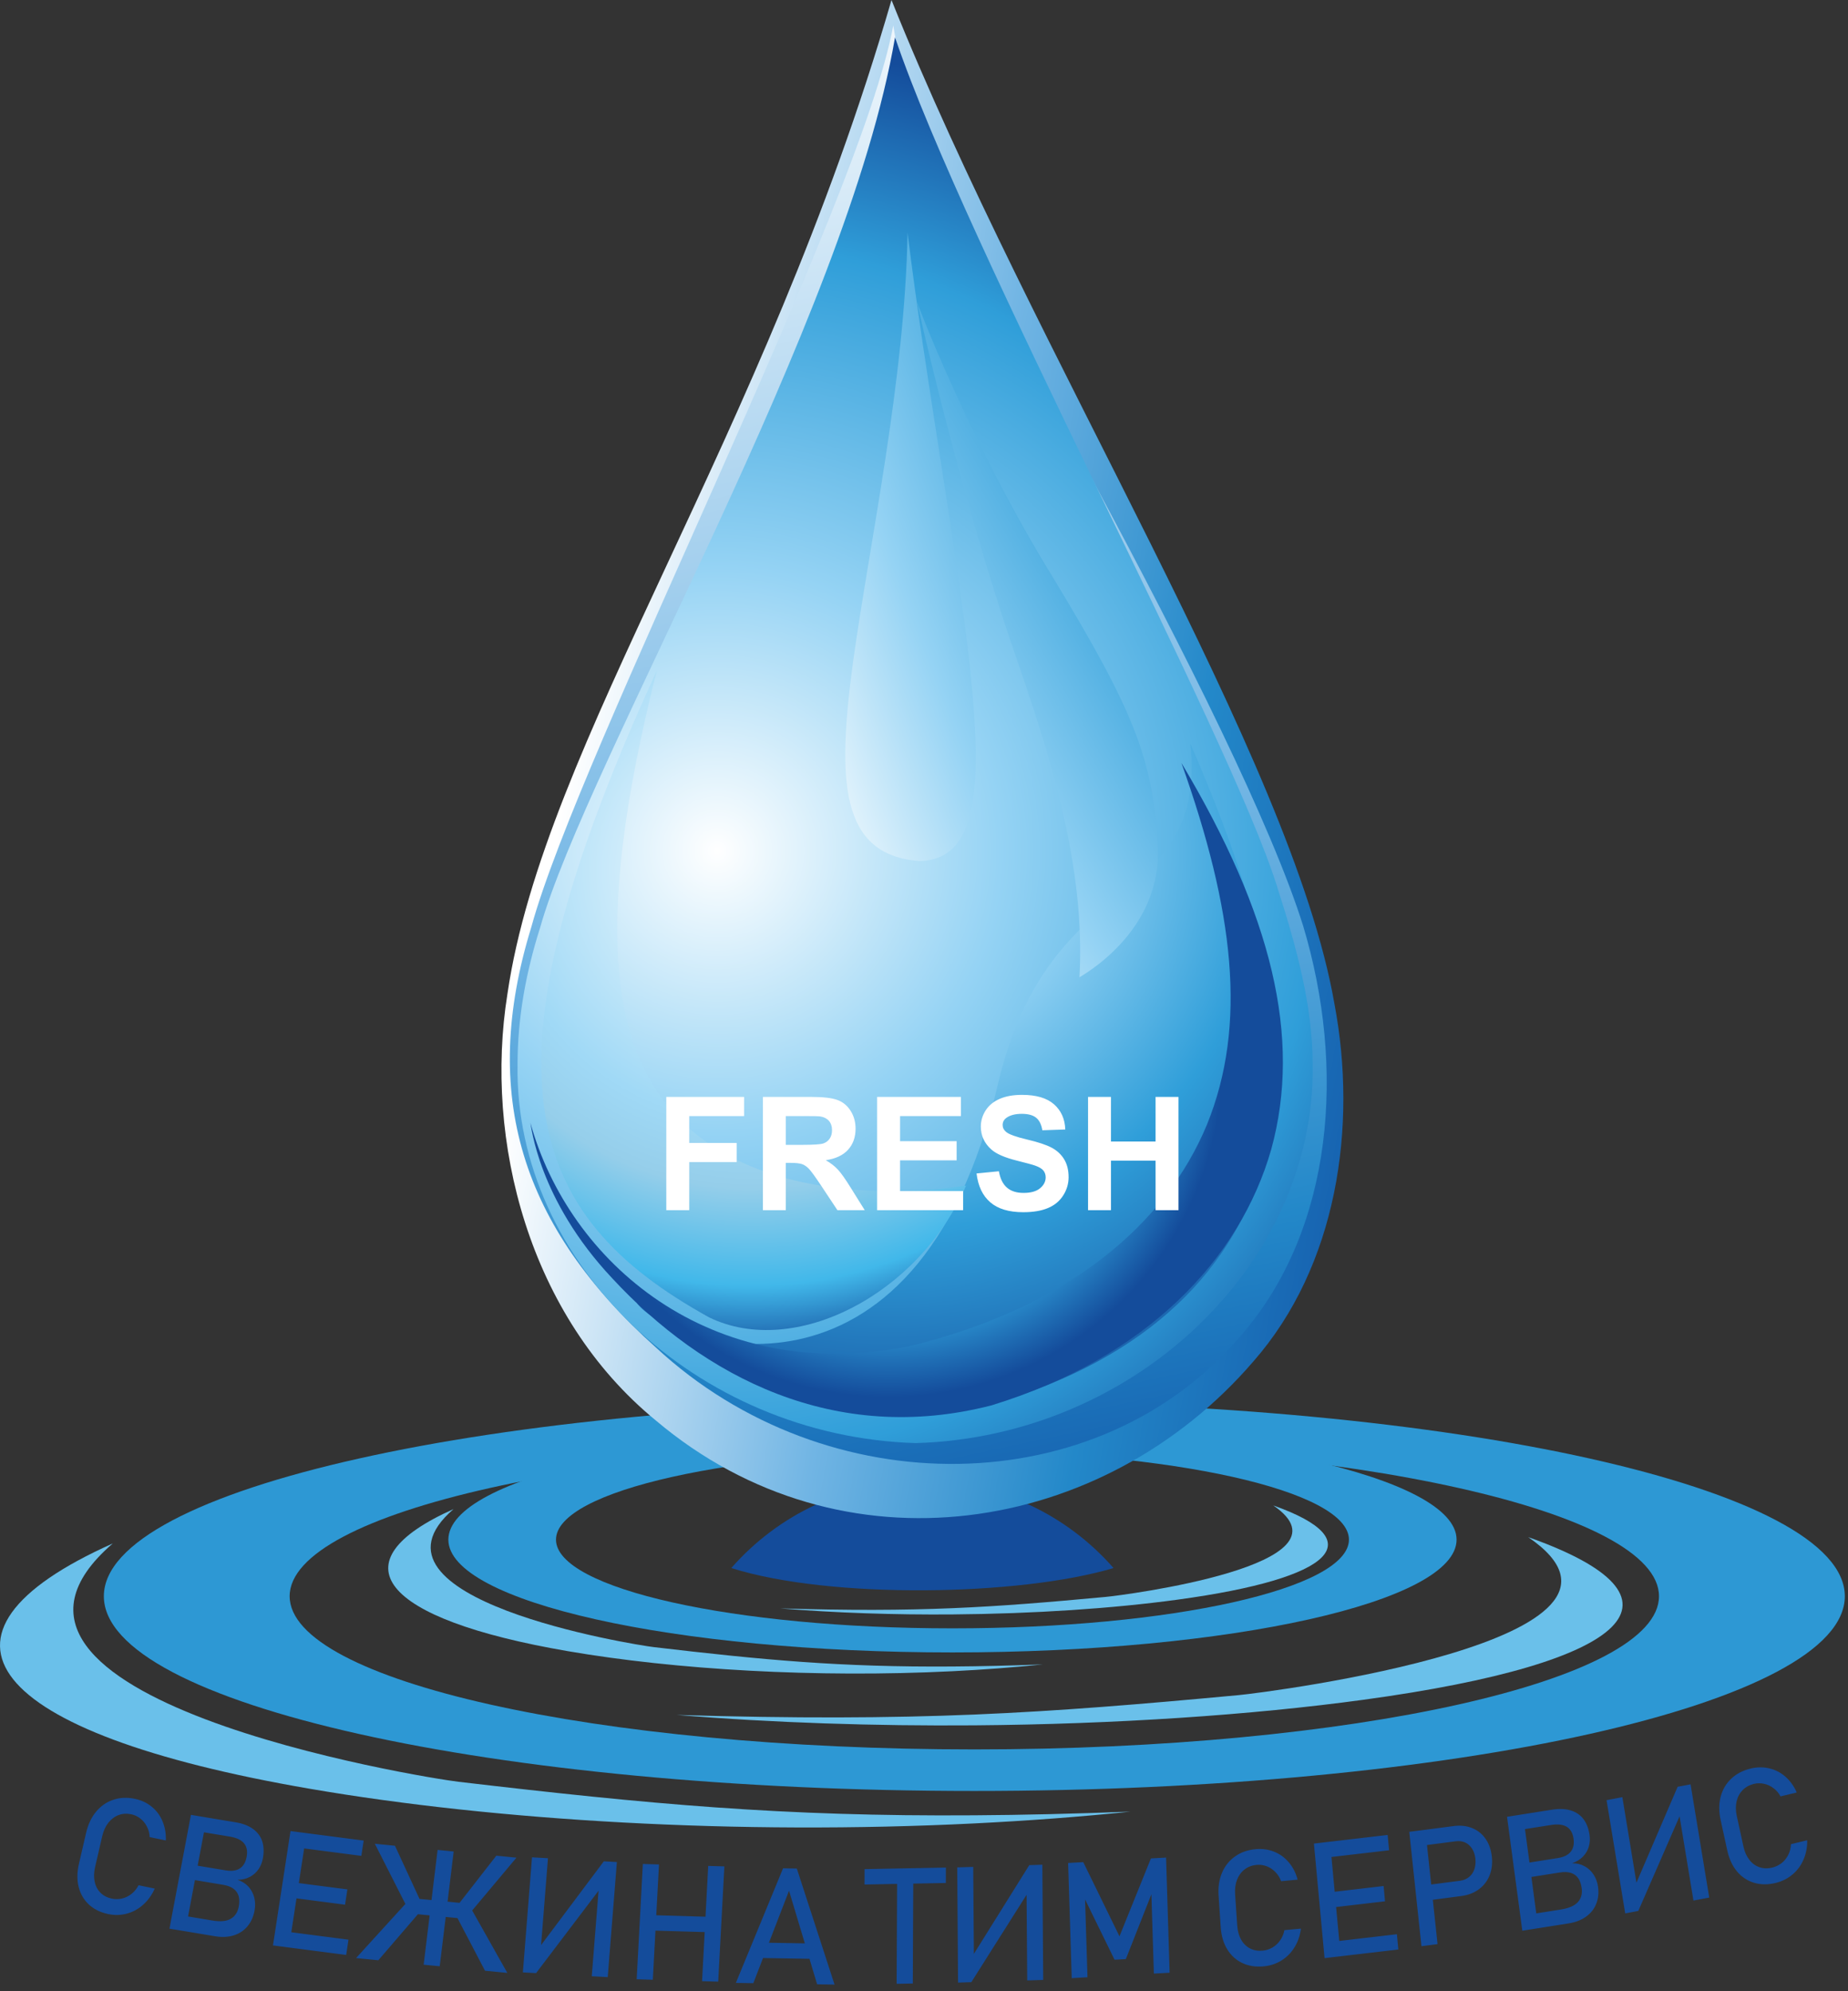 <svg xmlns="http://www.w3.org/2000/svg" xmlns:xlink="http://www.w3.org/1999/xlink" xmlns:serif="http://www.serif.com/" width="100%" height="100%" viewBox="0 0 259 279" xml:space="preserve" style="fill-rule:evenodd;clip-rule:evenodd;stroke-linejoin:round;stroke-miterlimit:2;"><rect x="0" y="0" width="259" height="279" fill="#333333" stroke="none"/>    <g transform="matrix(1,0,0,1,-4.167,-4.167)">        <g id="Layer-1" serif:id="Layer 1" transform="matrix(4.167,0,0,4.167,0,0)">            <g transform="matrix(1,0,0,1,1,39.192)">                <path d="M42.825,12.433C45.752,14.434 37.754,15.458 37.189,15.509C35.269,15.688 33.698,15.819 32.035,15.888C30.35,15.958 28.57,15.965 26.238,15.895C28.131,16.05 30.106,16.113 32.035,16.098C34.781,16.076 37.433,15.898 39.616,15.6C44.894,14.88 46.149,13.609 42.825,12.433" style="fill:rgb(106,192,234);fill-rule:nonzero;"></path>            </g>            <g transform="matrix(1,0,0,1,1,41.439)">                <path d="M21.989,14.95C21.313,14.871 11.754,13.326 15.253,10.309C11.282,12.082 12.779,14 19.09,15.085C22.72,15.71 27.439,15.989 32.035,15.761C33.059,15.71 34.078,15.635 35.076,15.532C33.969,15.573 32.967,15.596 32.035,15.602C28.297,15.629 25.683,15.385 21.989,14.95" style="fill:rgb(106,192,234);fill-rule:nonzero;"></path>            </g>            <g transform="matrix(1,0,0,1,1,37.813)">                <path d="M32.035,17.945C24.672,17.945 18.7,16.609 18.7,14.962C18.7,13.315 24.672,11.979 32.035,11.979C39.399,11.979 45.37,13.315 45.37,14.962C45.37,16.609 39.399,17.945 32.035,17.945ZM32.035,11.17C22.673,11.17 15.08,12.868 15.08,14.962C15.08,17.057 22.673,18.755 32.035,18.755C41.397,18.755 48.99,17.057 48.99,14.962C48.99,12.868 41.397,11.17 32.035,11.17" style="fill:rgb(45,152,212);fill-rule:nonzero;"></path>            </g>            <g transform="matrix(1,0,0,1,1,43.998)">                <path d="M51.4,8.693C56.457,12.147 42.644,13.914 41.667,14.005C38.355,14.314 35.642,14.539 32.77,14.659C29.861,14.779 26.787,14.792 22.759,14.672C26.027,14.939 29.438,15.047 32.77,15.022C37.51,14.984 42.091,14.676 45.858,14.162C54.976,12.919 57.14,10.722 51.4,8.693" style="fill:rgb(106,192,234);fill-rule:nonzero;"></path>            </g>            <g transform="matrix(1,0,0,1,1,47.878)">                <path d="M15.423,13.04C14.255,12.904 -2.251,10.236 3.792,5.026C-3.067,8.088 -0.481,11.4 10.416,13.274C16.686,14.354 24.833,14.834 32.77,14.44C34.539,14.352 36.296,14.222 38.019,14.044C36.111,14.116 34.379,14.157 32.77,14.167C26.317,14.213 21.801,13.789 15.423,13.04" style="fill:rgb(106,192,234);fill-rule:nonzero;"></path>            </g>            <g transform="matrix(1,0,0,1,1,41.619)">                <path d="M32.77,18.21C20.055,18.21 9.742,15.903 9.742,13.059C9.742,10.215 20.055,7.908 32.77,7.908C45.485,7.908 55.798,10.215 55.798,13.059C55.798,15.903 45.485,18.21 32.77,18.21ZM32.77,6.511C16.604,6.511 3.493,9.443 3.493,13.059C3.493,16.676 16.604,19.608 32.77,19.608C48.935,19.608 62.048,16.676 62.048,13.059C62.048,9.443 48.935,6.511 32.77,6.511" style="fill:rgb(45,152,212);fill-rule:nonzero;"></path>            </g>            <g transform="matrix(1,0,0,1,1,37.858)">                <path d="M31.024,12.955C33.587,12.955 35.886,14.084 37.452,15.872C34.294,16.816 27.927,16.925 24.596,15.872C26.162,14.084 28.46,12.955 31.024,12.955" style="fill:rgb(20,76,155);"></path>            </g>            <g transform="matrix(1,0,0,1,1,-12.679)">                <path d="M29.984,13.679C34.772,25.626 43.45,39.191 44.881,47.431C45.667,51.572 44.969,56.254 42.155,59.462C37.119,65.316 28.32,66.738 22.061,61.449C17.785,57.952 16.277,52.023 17.067,47.102C18.295,38.667 25.694,28.498 29.984,13.679Z" style="fill:url(#_Linear1);"></path>            </g>            <g transform="matrix(1,0,0,1,1,-14.249)">                <path d="M30.044,16.106C30.671,20.273 33.794,25.773 36.803,31.491C39.846,37.143 42.775,43.013 43.829,46.383C45.26,51.137 44.867,56.564 41.74,60.158C36.946,65.814 27.792,65.881 22.065,60.566C17.537,56.504 16.128,52.077 17.871,46.421C19.491,40.494 28.925,22.173 30.044,16.106Z" style="fill:url(#_Linear2);"></path>            </g>            <g transform="matrix(54.026,0,0,-54.651,25.16,22.094)">                <path d="M0.123,-0.502C-0.014,-0.498 -0.127,-0.391 -0.125,-0.269C-0.125,-0.241 -0.12,-0.213 -0.111,-0.185C-0.082,-0.083 0.08,0.189 0.11,0.363C0.155,0.232 0.318,-0.065 0.348,-0.16C0.36,-0.197 0.37,-0.233 0.37,-0.269C0.372,-0.391 0.26,-0.498 0.123,-0.502Z" style="fill:url(#_Radial3);"></path>            </g>            <g transform="matrix(42.006,0,0,-42.006,30.83,45.879)">                <path d="M-0.2,0.025C-0.201,0.032 -0.081,-0.087 0.086,-0.055C0.21,-0.019 0.28,0.054 0.303,0.142C0.326,0.231 0.303,0.335 0.243,0.473C0.256,0.338 0.131,0.378 0.089,0.201C0.024,-0.079 -0.177,-0.007 -0.2,0.025Z" style="fill:url(#_Radial4);"></path>            </g>            <g transform="matrix(22.528,0,0,-22.528,30.869,39.499)">                <path d="M-0.534,0.033C-0.533,0.031 -0.523,-0.081 -0.412,-0.199C-0.276,-0.346 -0.08,-0.449 0.154,-0.389C0.386,-0.318 0.525,-0.171 0.572,-0.007C0.618,0.16 0.573,0.344 0.438,0.57C0.516,0.351 0.537,0.18 0.476,0.03C0.415,-0.117 0.271,-0.243 0.03,-0.301C-0.266,-0.359 -0.477,-0.174 -0.534,0.033Z" style="fill:url(#_Radial5);"></path>            </g>            <g transform="matrix(32.463,-4.262,-4.262,-32.463,26.845,39.795)">                <path d="M-0.082,-0.159C-0.257,-0.03 -0.292,0.121 -0.049,0.507C-0.153,0.246 -0.144,0.119 -0.082,0.042C-0.021,-0.034 0.094,-0.06 0.197,-0.059C0.134,-0.164 -0.001,-0.212 -0.082,-0.159Z" style="fill:url(#_Radial6);"></path>            </g>            <g transform="matrix(1,0,0,1,1,-22.852)">                <path d="M36.306,56.719C36.306,56.695 39.078,55.251 38.941,52.323C38.799,49.362 38.077,47.668 35.409,43.259C32.625,38.745 30.767,33.881 30.85,33.996C30.793,33.87 32.282,40.442 34.068,45.644C35.262,49.093 36.524,52.906 36.306,56.719Z" style="fill:url(#_Linear7);"></path>            </g>            <g transform="matrix(-1,0.018,-0.018,-1,63.082,67.183)">                <path d="M30.497,37.778C28.498,37.757 28.302,40.242 28.67,44.342C29.048,48.382 29.991,54.037 30.497,58.908C30.671,53.968 31.973,48.449 32.591,44.499C33.206,40.484 33.134,38.038 30.497,37.778Z" style="fill:url(#_Linear8);"></path>            </g>            <g transform="matrix(1,0,0,1,1,60.419)">                <path d="M3.642,4.948C3.38,4.893 3.164,4.787 2.992,4.629C2.821,4.471 2.706,4.273 2.646,4.037C2.586,3.8 2.59,3.54 2.655,3.258L2.896,2.216C2.961,1.935 3.072,1.697 3.231,1.506C3.389,1.315 3.581,1.181 3.807,1.105C4.032,1.028 4.276,1.017 4.537,1.072C4.753,1.117 4.942,1.206 5.102,1.337C5.263,1.467 5.384,1.63 5.466,1.827C5.549,2.023 5.586,2.238 5.578,2.472L5.034,2.359C5.029,2.233 4.999,2.115 4.942,2.007C4.887,1.897 4.813,1.807 4.721,1.735C4.629,1.663 4.528,1.615 4.417,1.592C4.263,1.56 4.119,1.569 3.986,1.619C3.853,1.67 3.738,1.757 3.643,1.878C3.548,2 3.479,2.15 3.438,2.329L3.197,3.371C3.157,3.549 3.152,3.712 3.185,3.861C3.217,4.011 3.283,4.134 3.382,4.232C3.481,4.331 3.608,4.396 3.762,4.428C3.874,4.452 3.987,4.451 4.101,4.425C4.215,4.4 4.321,4.348 4.419,4.272C4.518,4.196 4.598,4.098 4.66,3.977L5.204,4.091C5.108,4.306 4.979,4.487 4.817,4.631C4.654,4.777 4.472,4.877 4.269,4.932C4.066,4.987 3.856,4.992 3.642,4.948ZM6.107,4.992L7.14,5.164C7.41,5.209 7.617,5.19 7.76,5.107C7.904,5.024 7.993,4.889 8.029,4.701L8.031,4.693C8.055,4.563 8.054,4.449 8.028,4.348C8,4.248 7.943,4.164 7.857,4.098C7.77,4.033 7.652,3.987 7.502,3.963L6.339,3.769L6.43,3.285L7.594,3.478C7.79,3.511 7.949,3.489 8.066,3.413C8.185,3.336 8.261,3.207 8.295,3.025C8.331,2.834 8.302,2.681 8.208,2.568C8.114,2.455 7.956,2.38 7.733,2.343L6.643,2.162L6.737,1.664L7.923,1.861C8.169,1.902 8.367,1.978 8.517,2.09C8.667,2.202 8.769,2.341 8.823,2.51C8.874,2.678 8.881,2.868 8.84,3.083C8.816,3.214 8.767,3.333 8.694,3.44C8.622,3.547 8.526,3.631 8.407,3.696C8.288,3.76 8.149,3.794 7.99,3.796C8.139,3.845 8.261,3.922 8.357,4.026C8.452,4.132 8.517,4.255 8.552,4.394C8.587,4.534 8.59,4.68 8.561,4.83L8.56,4.839C8.521,5.045 8.441,5.22 8.32,5.363C8.2,5.506 8.046,5.606 7.861,5.664C7.676,5.722 7.47,5.732 7.244,5.695L6.013,5.49L6.107,4.992ZM6.422,1.611L6.954,1.7L6.231,5.526L5.699,5.438L6.422,1.611ZM9.771,2.156L10.308,2.226L9.719,6.072L9.181,6.002L9.771,2.156ZM9.52,5.523L11.721,5.809L11.643,6.322L9.442,6.036L9.52,5.523ZM9.774,3.87L11.684,4.118L11.605,4.632L9.695,4.383L9.774,3.87ZM10.031,2.19L12.232,2.476L12.153,2.99L9.952,2.704L10.031,2.19ZM15.417,4.621L16.693,2.984L17.37,3.051L15.632,5.123L15.417,4.621ZM15.364,5.04L15.871,4.808L17.063,6.926L16.313,6.853L15.364,5.04ZM13.649,4.59L14.088,4.915L12.725,6.501L11.976,6.427L13.649,4.59ZM12.607,2.583L13.284,2.65L14.137,4.496L13.806,4.944L12.607,2.583ZM13.67,4.394L15.898,4.613L15.835,5.127L13.607,4.909L13.67,4.394ZM14.718,2.79L15.259,2.843L14.789,6.703L14.249,6.65L14.718,2.79ZM19.903,7.038L20.145,3.994L20.203,4.068L18.03,6.933L17.586,6.909L17.893,3.039L18.43,3.069L18.185,6.159L18.126,6.086L20.309,3.173L20.748,3.198L20.44,7.068L19.903,7.038ZM23.82,3.328L24.363,3.344L24.156,7.22L23.613,7.204L23.82,3.328ZM21.621,3.263L22.164,3.279L21.957,7.156L21.414,7.139L21.621,3.263ZM21.867,4.982L24.017,5.045L23.989,5.562L21.84,5.498L21.867,4.982ZM26.337,3.409L26.8,3.417L28.069,7.319L27.483,7.309L26.538,4.162L25.337,7.272L24.75,7.262L26.337,3.409ZM25.465,5.906L27.502,5.94L27.481,6.457L25.443,6.422L25.465,5.906ZM30.174,3.733L30.717,3.723L30.701,7.282L30.157,7.293L30.174,3.733ZM29.079,3.436L31.814,3.384L31.812,3.902L29.077,3.954L29.079,3.436ZM34.549,7.179L34.526,4.131L34.59,4.2L32.669,7.238L32.223,7.252L32.195,3.378L32.733,3.361L32.756,6.454L32.692,6.387L34.618,3.302L35.058,3.288L35.087,7.162L34.549,7.179ZM38.71,3.076L39.219,3.048L39.339,6.92L38.809,6.949L38.718,4.05L38.751,4.218L37.866,6.462L37.487,6.483L36.466,4.397L36.486,4.173L36.576,7.072L36.046,7.102L35.925,3.229L36.434,3.201L37.652,5.695L38.71,3.076ZM42.5,6.706C42.233,6.731 41.993,6.694 41.782,6.593C41.571,6.493 41.402,6.339 41.276,6.132C41.149,5.924 41.077,5.676 41.057,5.39L40.986,4.33C40.966,4.044 41.004,3.786 41.101,3.558C41.198,3.33 41.344,3.147 41.54,3.009C41.734,2.87 41.965,2.789 42.233,2.765C42.455,2.744 42.663,2.774 42.855,2.851C43.048,2.928 43.212,3.048 43.349,3.211C43.486,3.372 43.584,3.566 43.644,3.79L43.088,3.842C43.046,3.724 42.982,3.621 42.896,3.534C42.811,3.446 42.714,3.382 42.604,3.34C42.494,3.299 42.383,3.283 42.269,3.293C42.111,3.307 41.976,3.358 41.862,3.445C41.748,3.532 41.663,3.648 41.607,3.791C41.551,3.935 41.529,4.097 41.541,4.28L41.613,5.339C41.625,5.519 41.669,5.676 41.744,5.808C41.818,5.941 41.918,6.038 42.042,6.103C42.166,6.167 42.307,6.192 42.464,6.178C42.58,6.168 42.688,6.134 42.791,6.076C42.893,6.018 42.98,5.939 43.052,5.837C43.125,5.737 43.174,5.62 43.199,5.488L43.755,5.437C43.726,5.669 43.655,5.879 43.54,6.063C43.427,6.249 43.28,6.397 43.1,6.508C42.92,6.62 42.72,6.686 42.5,6.706ZM44.192,2.577L44.734,2.513L45.092,6.366L44.55,6.429L44.192,2.577ZM44.765,5.884L46.983,5.625L47.031,6.139L44.813,6.398L44.765,5.884ZM44.611,4.229L46.536,4.004L46.583,4.518L44.659,4.743L44.611,4.229ZM44.454,2.546L46.672,2.287L46.72,2.802L44.503,3.06L44.454,2.546ZM47.874,3.987L49.107,3.827C49.223,3.811 49.323,3.771 49.405,3.704C49.489,3.639 49.548,3.552 49.587,3.446C49.624,3.338 49.636,3.219 49.623,3.089C49.609,2.956 49.571,2.843 49.512,2.75C49.452,2.656 49.376,2.586 49.282,2.542C49.187,2.498 49.082,2.484 48.965,2.499L47.733,2.66L47.678,2.146L48.892,1.988C49.122,1.958 49.329,1.981 49.515,2.056C49.7,2.131 49.851,2.252 49.965,2.417C50.081,2.583 50.151,2.782 50.176,3.017C50.201,3.252 50.175,3.464 50.097,3.654C50.02,3.843 49.899,3.998 49.735,4.117C49.57,4.238 49.373,4.312 49.143,4.342L47.929,4.501L47.874,3.987ZM47.399,2.182L47.94,2.112L48.35,5.958L47.809,6.028L47.399,2.182ZM51.452,4.959L52.493,4.795C52.766,4.752 52.958,4.669 53.069,4.545C53.18,4.422 53.223,4.267 53.198,4.079L53.197,4.071C53.179,3.941 53.142,3.833 53.085,3.746C53.027,3.661 52.947,3.6 52.844,3.565C52.739,3.531 52.612,3.525 52.461,3.549L51.288,3.734L51.222,3.249L52.396,3.064C52.594,3.033 52.738,2.963 52.827,2.854C52.917,2.744 52.949,2.599 52.925,2.417C52.899,2.225 52.822,2.091 52.697,2.013C52.572,1.937 52.396,1.916 52.171,1.951L51.072,2.124L51.005,1.626L52.201,1.437C52.449,1.399 52.664,1.408 52.842,1.466C53.021,1.524 53.162,1.623 53.266,1.765C53.369,1.907 53.435,2.084 53.464,2.299C53.481,2.43 53.473,2.558 53.437,2.681C53.402,2.804 53.336,2.914 53.243,3.013C53.149,3.111 53.026,3.186 52.875,3.239C53.033,3.237 53.174,3.271 53.298,3.34C53.423,3.409 53.524,3.505 53.601,3.625C53.679,3.746 53.727,3.881 53.748,4.032L53.749,4.04C53.777,4.247 53.755,4.437 53.684,4.61C53.615,4.782 53.499,4.925 53.34,5.038C53.181,5.151 52.988,5.225 52.76,5.261L51.519,5.457L51.452,4.959ZM50.687,1.676L51.224,1.592L51.737,5.422L51.201,5.507L50.687,1.676ZM56.957,4.493L56.463,1.497L56.537,1.554L55.102,4.842L54.662,4.925L54.034,1.117L54.566,1.016L55.067,4.057L54.993,4L56.425,0.667L56.86,0.585L57.488,4.393L56.957,4.493ZM59.721,3.901C59.459,3.964 59.216,3.962 58.992,3.894C58.767,3.826 58.577,3.699 58.421,3.513C58.266,3.327 58.158,3.093 58.096,2.814L57.87,1.779C57.809,1.5 57.809,1.24 57.872,1.001C57.935,0.763 58.053,0.56 58.227,0.396C58.4,0.231 58.618,0.117 58.88,0.054C59.097,0.001 59.307,0 59.51,0.048C59.713,0.096 59.893,0.19 60.053,0.33C60.212,0.47 60.338,0.646 60.431,0.859L59.885,0.99C59.827,0.88 59.749,0.788 59.651,0.715C59.553,0.641 59.448,0.592 59.333,0.567C59.217,0.542 59.104,0.543 58.993,0.569C58.839,0.607 58.712,0.677 58.611,0.779C58.511,0.882 58.443,1.008 58.408,1.157C58.373,1.307 58.376,1.47 58.414,1.648L58.64,2.682C58.679,2.858 58.745,3.006 58.839,3.125C58.932,3.245 59.045,3.327 59.178,3.372C59.31,3.418 59.454,3.422 59.609,3.385C59.721,3.357 59.824,3.308 59.917,3.237C60.011,3.165 60.085,3.074 60.142,2.963C60.2,2.853 60.231,2.731 60.237,2.597L60.782,2.465C60.787,2.699 60.746,2.915 60.659,3.114C60.574,3.314 60.45,3.481 60.288,3.617C60.126,3.754 59.936,3.848 59.721,3.901" style="fill:rgb(20,76,155);fill-rule:nonzero;"></path>            </g>            <g transform="matrix(1,0,0,1,1,11.845)">                <path d="M22.41,29.85L22.41,26.042L25.027,26.042L25.027,26.686L23.182,26.686L23.182,27.59L24.777,27.59L24.777,28.233L23.182,28.233L23.182,29.85L22.41,29.85ZM25.659,29.85L25.659,26.042L27.279,26.042C27.685,26.042 27.982,26.077 28.166,26.145C28.351,26.213 28.498,26.335 28.609,26.509C28.72,26.685 28.776,26.884 28.776,27.109C28.776,27.396 28.692,27.631 28.525,27.817C28.357,28.004 28.107,28.121 27.774,28.17C27.94,28.266 28.076,28.372 28.184,28.489C28.292,28.605 28.437,28.811 28.62,29.107L29.084,29.85L28.165,29.85L27.614,29.019C27.416,28.723 27.281,28.537 27.207,28.46C27.134,28.384 27.057,28.331 26.976,28.302C26.893,28.274 26.764,28.26 26.586,28.26L26.43,28.26L26.43,29.85L25.659,29.85ZM26.43,27.654L26.999,27.654C27.368,27.654 27.598,27.638 27.69,27.607C27.781,27.576 27.854,27.522 27.905,27.445C27.958,27.369 27.984,27.273 27.984,27.159C27.984,27.03 27.949,26.928 27.881,26.848C27.812,26.769 27.716,26.719 27.591,26.699C27.529,26.69 27.341,26.686 27.03,26.686L26.43,26.686L26.43,27.654ZM29.5,29.85L29.5,26.042L32.319,26.042L32.319,26.686L30.272,26.686L30.272,27.531L32.175,27.531L32.175,28.175L30.272,28.175L30.272,29.207L32.393,29.207L32.393,29.85L29.5,29.85ZM32.845,28.616L33.596,28.542C33.641,28.793 33.731,28.976 33.869,29.094C34.006,29.212 34.191,29.27 34.424,29.27C34.671,29.27 34.857,29.218 34.982,29.113C35.107,29.009 35.17,28.887 35.17,28.747C35.17,28.656 35.143,28.58 35.091,28.516C35.039,28.453 34.946,28.398 34.815,28.352C34.726,28.32 34.522,28.265 34.203,28.185C33.792,28.082 33.504,27.957 33.339,27.807C33.105,27.597 32.989,27.341 32.989,27.038C32.989,26.844 33.044,26.662 33.153,26.492C33.263,26.323 33.421,26.195 33.627,26.106C33.834,26.017 34.082,25.973 34.374,25.973C34.851,25.973 35.209,26.078 35.45,26.29C35.691,26.502 35.817,26.784 35.829,27.138L35.058,27.164C35.025,26.967 34.955,26.826 34.848,26.741C34.741,26.655 34.58,26.611 34.365,26.611C34.143,26.611 33.97,26.657 33.844,26.749C33.764,26.809 33.723,26.888 33.723,26.987C33.723,27.077 33.761,27.154 33.837,27.218C33.934,27.301 34.169,27.386 34.542,27.474C34.916,27.562 35.191,27.654 35.369,27.748C35.548,27.843 35.688,27.972 35.789,28.136C35.89,28.3 35.941,28.502 35.941,28.742C35.941,28.96 35.881,29.165 35.759,29.356C35.638,29.546 35.467,29.688 35.245,29.78C35.024,29.873 34.747,29.919 34.416,29.919C33.935,29.919 33.565,29.809 33.307,29.586C33.049,29.364 32.896,29.041 32.845,28.616ZM36.595,29.85L36.595,26.042L37.366,26.042L37.366,27.542L38.866,27.542L38.866,26.042L39.637,26.042L39.637,29.85L38.866,29.85L38.866,28.185L37.366,28.185L37.366,29.85L36.595,29.85Z" style="fill:white;fill-rule:nonzero;"></path>            </g>        </g>    </g>    <defs>        <linearGradient id="_Linear1" x1="0" y1="0" x2="1" y2="0" gradientUnits="userSpaceOnUse" gradientTransform="matrix(-31.54,-5.55,-5.55,31.54,51.38,41.067)"><stop offset="0" style="stop-color:rgb(16,79,163);stop-opacity:1"></stop><stop offset="0.35" style="stop-color:rgb(35,136,201);stop-opacity:1"></stop><stop offset="0.62" style="stop-color:rgb(113,181,228);stop-opacity:1"></stop><stop offset="1" style="stop-color:white;stop-opacity:1"></stop></linearGradient>        <linearGradient id="_Linear2" x1="0" y1="0" x2="1" y2="0" gradientUnits="userSpaceOnUse" gradientTransform="matrix(-12.25,-56.33,-56.33,12.25,35.75,69.717)"><stop offset="0" style="stop-color:rgb(16,79,163);stop-opacity:1"></stop><stop offset="0.2" style="stop-color:rgb(35,136,201);stop-opacity:1"></stop><stop offset="0.45" style="stop-color:rgb(113,181,228);stop-opacity:1"></stop><stop offset="1" style="stop-color:white;stop-opacity:1"></stop></linearGradient>        <radialGradient id="_Radial3" cx="0" cy="0" r="1" gradientUnits="userSpaceOnUse" gradientTransform="matrix(0.5,0,0,-0.5,0,-0.138)"><stop offset="0" style="stop-color:white;stop-opacity:1"></stop><stop offset="0.35" style="stop-color:rgb(149,211,244);stop-opacity:1"></stop><stop offset="0.75" style="stop-color:rgb(47,158,217);stop-opacity:1"></stop><stop offset="1" style="stop-color:rgb(20,76,155);stop-opacity:1"></stop></radialGradient>        <radialGradient id="_Radial4" cx="0" cy="0" r="1" gradientUnits="userSpaceOnUse" gradientTransform="matrix(0.5,0,0,-0.5,0,0.386)"><stop offset="0" style="stop-color:white;stop-opacity:1"></stop><stop offset="0.28" style="stop-color:rgb(149,211,244);stop-opacity:1"></stop><stop offset="0.61" style="stop-color:rgb(47,158,217);stop-opacity:1"></stop><stop offset="1" style="stop-color:rgb(20,76,155);stop-opacity:1"></stop></radialGradient>        <radialGradient id="_Radial5" cx="0" cy="0" r="1" gradientUnits="userSpaceOnUse" gradientTransform="matrix(0.5,0,0,-0.5,0,0.122)"><stop offset="0" style="stop-color:white;stop-opacity:1"></stop><stop offset="0.35" style="stop-color:rgb(149,211,244);stop-opacity:1"></stop><stop offset="0.75" style="stop-color:rgb(47,158,217);stop-opacity:1"></stop><stop offset="1" style="stop-color:rgb(20,76,155);stop-opacity:1"></stop></radialGradient>        <radialGradient id="_Radial6" cx="0" cy="0" r="1" gradientUnits="userSpaceOnUse" gradientTransform="matrix(0.496,-0.065,-0.065,-0.496,0.019,0.291)"><stop offset="0" style="stop-color:white;stop-opacity:1"></stop><stop offset="0.51" style="stop-color:rgb(160,217,246);stop-opacity:1"></stop><stop offset="0.65" style="stop-color:rgb(149,206,234);stop-opacity:1"></stop><stop offset="0.85" style="stop-color:rgb(65,184,234);stop-opacity:1"></stop><stop offset="1" style="stop-color:rgb(20,76,155);stop-opacity:1"></stop></radialGradient>        <linearGradient id="_Linear7" x1="0" y1="0" x2="1" y2="0" gradientUnits="userSpaceOnUse" gradientTransform="matrix(-17.02,9.42,9.42,17.02,42.76,40.41)"><stop offset="0" style="stop-color:rgb(20,76,155);stop-opacity:1"></stop><stop offset="0.25" style="stop-color:rgb(47,158,217);stop-opacity:1"></stop><stop offset="0.65" style="stop-color:rgb(149,211,244);stop-opacity:1"></stop><stop offset="1" style="stop-color:white;stop-opacity:1"></stop></linearGradient>        <linearGradient id="_Linear8" x1="0" y1="0" x2="1" y2="0" gradientUnits="userSpaceOnUse" gradientTransform="matrix(16.5,-5.986,-5.986,-16.5,20.537,51.9)"><stop offset="0" style="stop-color:rgb(20,76,155);stop-opacity:1"></stop><stop offset="0.25" style="stop-color:rgb(47,158,217);stop-opacity:1"></stop><stop offset="0.65" style="stop-color:rgb(149,211,244);stop-opacity:1"></stop><stop offset="1" style="stop-color:white;stop-opacity:1"></stop></linearGradient>    </defs></svg>